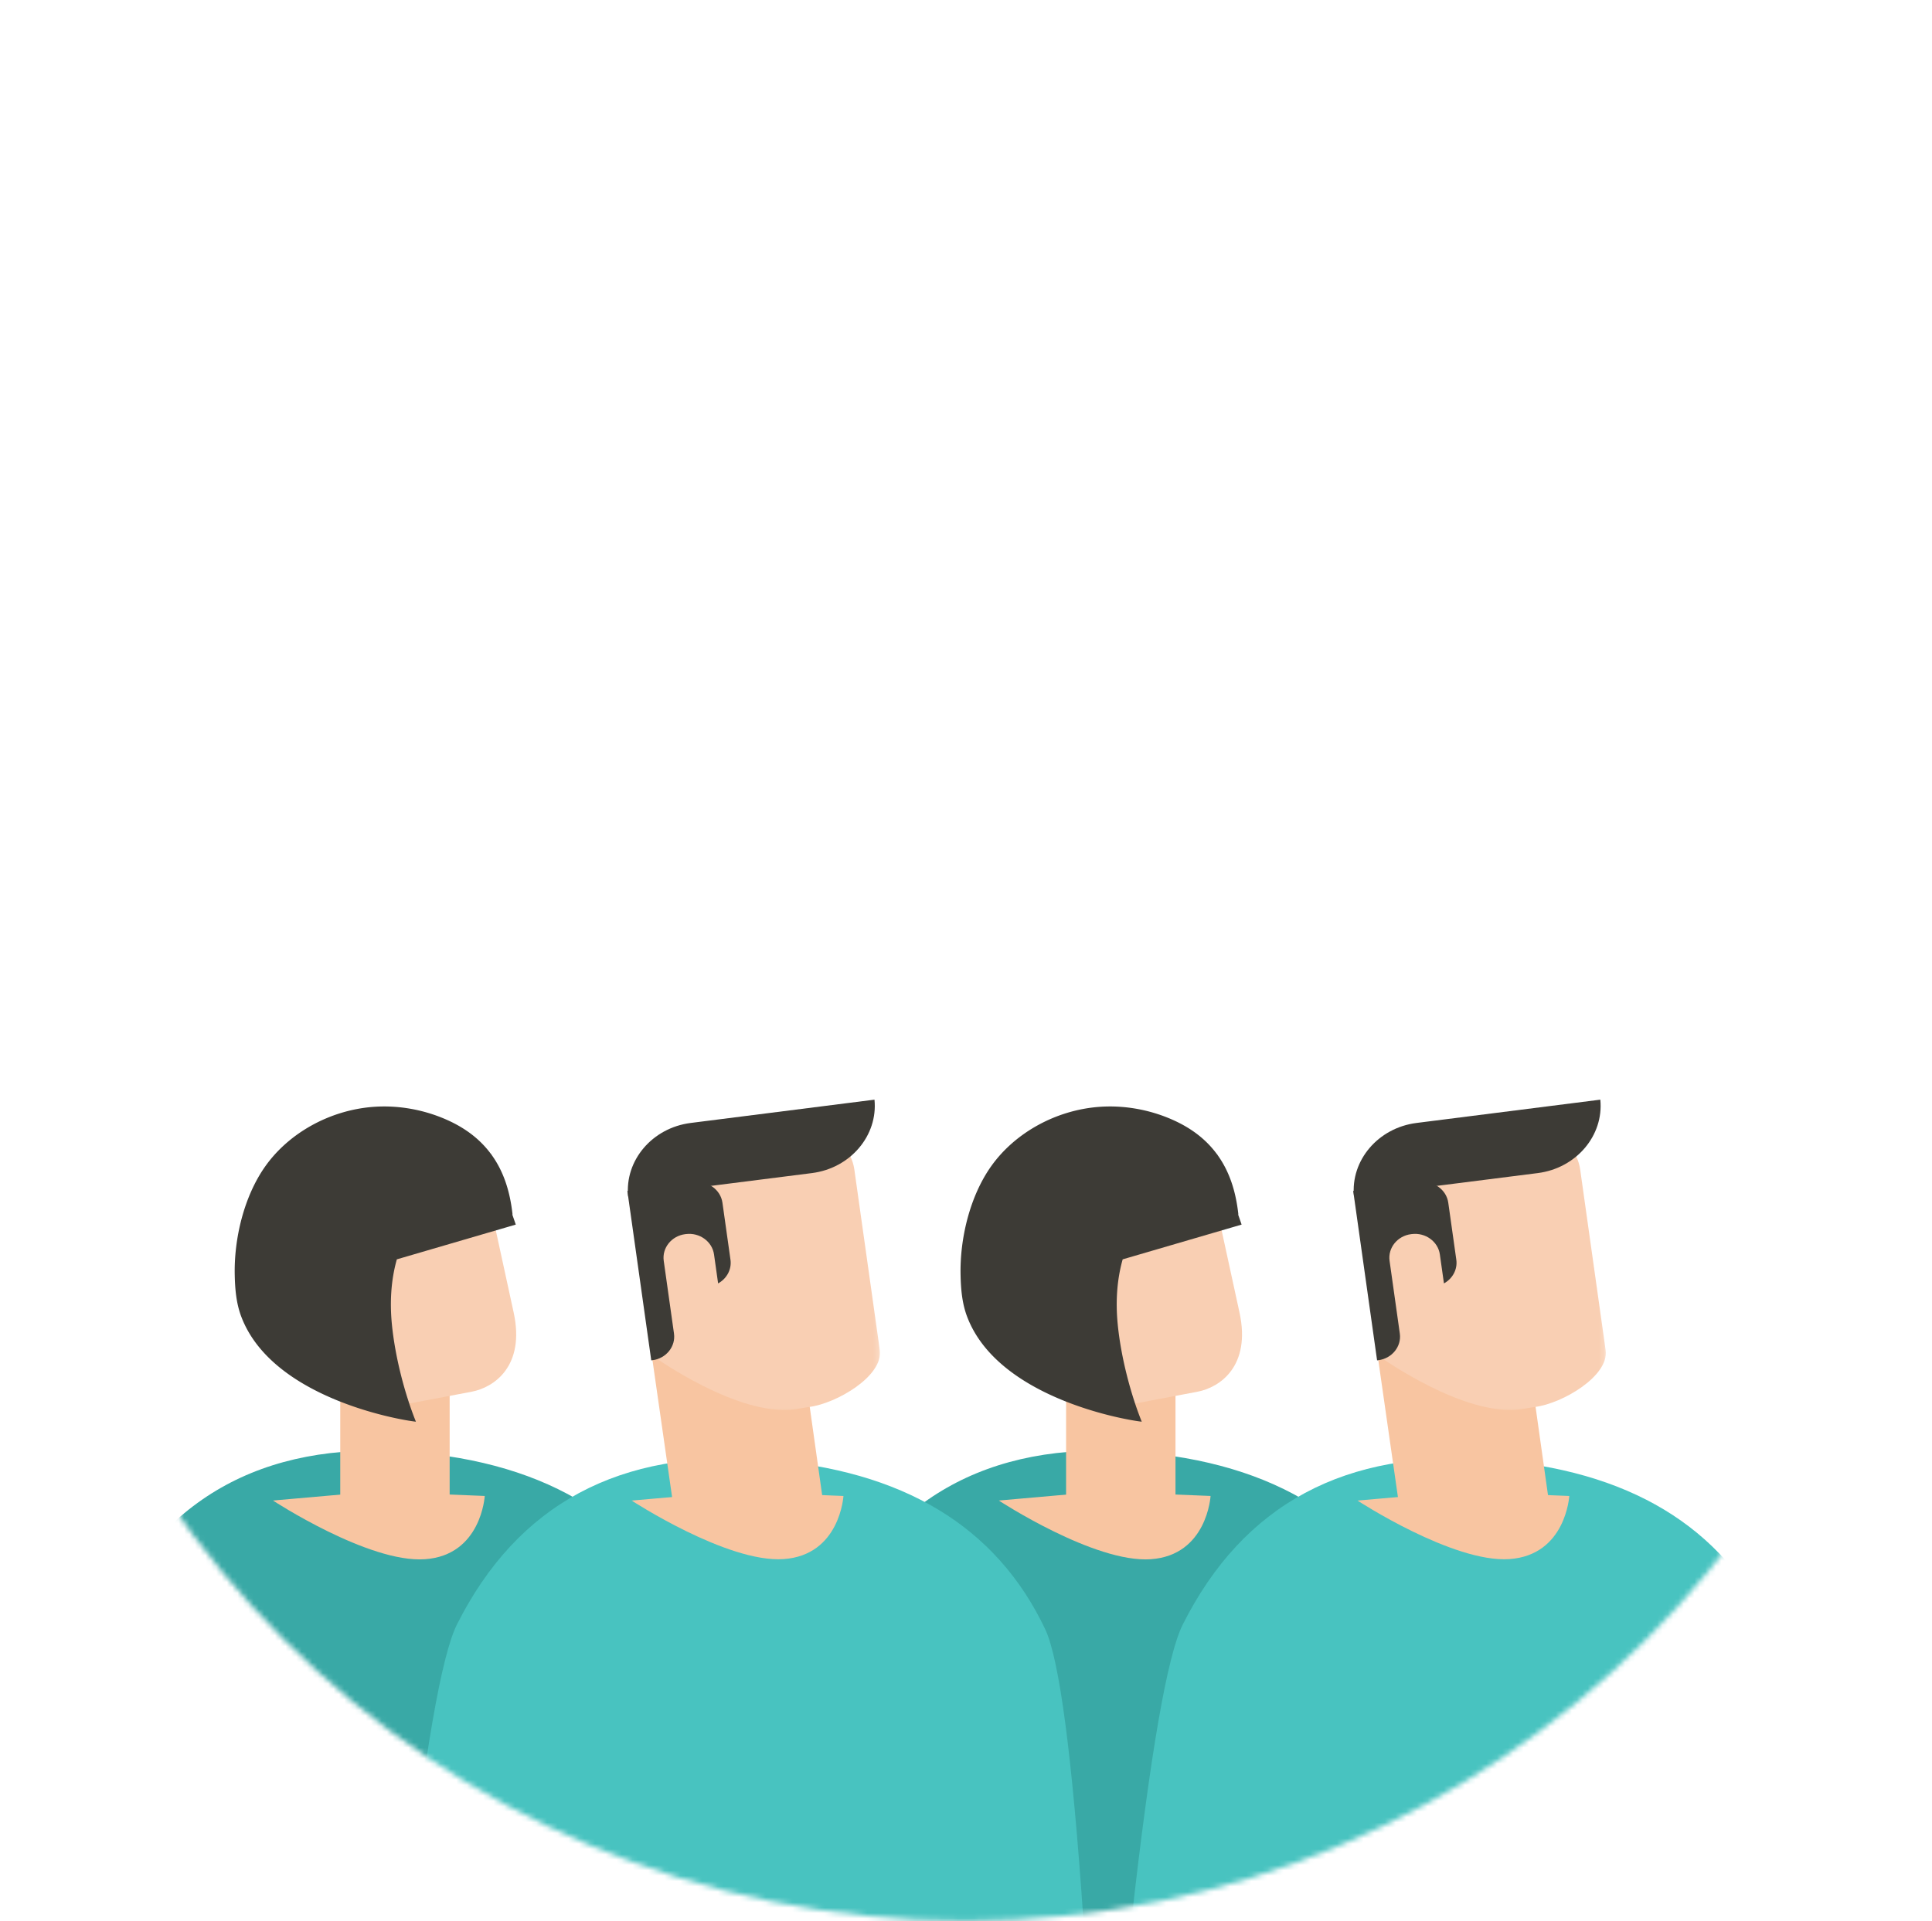 <svg xmlns="http://www.w3.org/2000/svg" xmlns:xlink="http://www.w3.org/1999/xlink" width="362" height="360" viewBox="0 0 362 360"><defs><path id="a" d="M180.818 359.952c99.687 0 180.502-80.574 180.502-179.964C361.32 80.599 280.505.026 180.818.026 81.132.026.317 80.599.317 179.988c0 99.39 80.815 179.964 180.501 179.964z"></path><path id="c" d="M.604.298h47.222v53.388H.604z"></path><path id="e" d="M0 .619h46.95v8.275H0z"></path><path id="g" d="M.604.298h47.222v53.388H.604z"></path><path id="i" d="M0 .619h46.95v8.275H0z"></path></defs><g fill="none" fill-rule="evenodd"><mask id="b" fill="#fff"><use xlink:href="#a"></use></mask><g mask="url(#b)"><path fill="#39A9A6" d="M10 360c3.15-30.89 6.043-49.205 8.678-54.945 11.029-24.021 30.31-35.021 57.846-33 26.533 1.948 44.388 13.222 53.565 33.824 2.507 5.629 4.811 23.669 6.911 54.121H10z"></path><path fill="#F8C5A1" d="M63.754 286.512h20.498V254.17H63.754z"></path><path fill="#F9CFB3" d="M60.145 230.164l5.94 27.304c.862 3.976 5.067 6.573 9.34 5.768l12.897-2.432c4.273-.802 10.108-4.817 7.922-14.86l-4.717-21.692-31.382 5.912z"></path><path fill="#3D3B36" d="M73.421 248.08c-.389-4.036-.176-8.164.936-12.093l22.285-6.513-.656-1.897a.266.266 0 0 0 .048-.006c-.472-4.335-1.675-8.06-3.922-11.165l-.038-.117-.042.009c-1.923-2.618-4.581-4.796-8.288-6.448-4.31-1.92-9.162-2.803-13.926-2.426-8.002.64-15.595 4.82-20.048 11.04-4.083 5.708-5.944 13.724-5.786 20.503.054 2.588.28 5.21 1.186 7.656 5.67 15.241 29.364 19.418 32.759 19.786-2.055-5.122-3.906-12.072-4.508-18.328"></path><path fill="#F8C5A1" d="M51.15 281.181s17.9 11.738 28.473 10.999c10.57-.74 11.204-11.857 11.204-11.857l-20.56-.823-19.117 1.681z"></path><g><path fill="#39A9A6" d="M146 360c3.15-30.89 6.043-49.205 8.678-54.945 11.029-24.021 30.31-35.021 57.846-33 26.533 1.948 44.388 13.222 53.565 33.824 2.507 5.629 4.811 23.669 6.911 54.121H146z"></path><path fill="#F8C5A1" d="M199.754 286.512h20.498V254.17h-20.498z"></path><path fill="#F9CFB3" d="M196.145 230.164l5.94 27.304c.862 3.976 5.067 6.573 9.34 5.768l12.897-2.432c4.273-.802 10.108-4.817 7.922-14.86l-4.717-21.692-31.382 5.912z"></path><path fill="#3D3B36" d="M209.421 248.08c-.389-4.036-.176-8.164.936-12.093l22.285-6.513-.656-1.897a.266.266 0 0 0 .048-.006c-.472-4.335-1.675-8.06-3.922-11.165l-.038-.117-.042.009c-1.923-2.618-4.581-4.796-8.288-6.448-4.31-1.92-9.162-2.803-13.926-2.426-8.002.64-15.595 4.82-20.048 11.04-4.083 5.708-5.944 13.724-5.786 20.503.054 2.588.28 5.21 1.186 7.656 5.67 15.241 29.364 19.418 32.759 19.786-2.055-5.122-3.906-12.072-4.508-18.328"></path><path fill="#F8C5A1" d="M187.15 281.181s17.9 11.738 28.473 10.999c10.57-.74 11.204-11.857 11.204-11.857l-20.56-.823-19.117 1.681z"></path></g><g><path fill="#48C3C0" d="M76 359.928c3.504-31.23 6.712-49.739 9.623-55.527 11.35-22.56 30.53-32.853 57.542-30.875 25.976 1.901 43.531 12.488 52.667 31.759 2.68 5.653 5.069 23.824 7.168 54.513l-127 .13z"></path><path fill="#F8C5A1" d="M154.374 282.479l-27.662 3.509-4.867-33.957 28.456 1.509z"></path><g transform="translate(117.06 211.174)"><mask id="d" fill="#fff"><use xlink:href="#c"></use></mask><path fill="#F9CFB3" d="M8.74 3.385C3.626 4.035.004 8.532.687 13.38l4.89 29.741s15.577 11.153 26.182 9.81l2.814-.461c5.112-.648 13.899-5.8 13.216-10.649L43.024 8.013C42.343 3.164 37.602-.271 32.49.376L8.74 3.386z" mask="url(#d)"></path></g><path fill="#3D3B36" d="M132.777 210.003l-1.16.147-2.2.279c-7.22.914-12.386 7.05-11.72 13.757l15.618-1.98 1.161-.146 17.657-2.238c7.222-.915 12.387-7.05 11.72-13.758l-31.076 3.94z"></path><g transform="translate(114.705 279.358)"><mask id="f" fill="#fff"><use xlink:href="#e"></use></mask><path fill="#F8C5A1" d="M-63.935 1.576s15.165 6.7 28.131 6.7c12.965 0 18.819-6.7 18.819-6.7L-40.461 0l-23.474 1.576z" mask="url(#f)"></path></g><path fill="#3D3B36" d="M130.095 221.55l-12.543 1.613 4.474 31.754.233-.03c2.555-.324 4.366-2.571 4.026-4.996l-1.921-13.628c-.34-2.425 1.47-4.673 4.026-4.997l.13-.016c2.556-.325 4.927 1.393 5.267 3.818l.766 5.428c1.597-.876 2.574-2.605 2.316-4.44l-1.507-10.688c-.342-2.423-2.71-4.14-5.267-3.818"></path><path fill="#F8C5A1" d="M118.36 281.19s17.898 11.705 28.471 10.966c10.57-.74 11.207-11.829 11.207-11.829l-20.56-.816-19.118 1.68z"></path></g><g><path fill="#48C3C0" d="M212 359.928c3.504-31.23 6.712-49.739 9.623-55.527 11.35-22.56 30.53-32.853 57.542-30.875 25.976 1.901 43.531 12.488 52.667 31.759 2.68 5.653 5.069 23.824 7.168 54.513l-127 .13z"></path><path fill="#F8C5A1" d="M290.374 282.479l-27.662 3.509-4.867-33.957 28.456 1.509z"></path><g transform="translate(253.06 211.174)"><mask id="h" fill="#fff"><use xlink:href="#g"></use></mask><path fill="#F9CFB3" d="M8.74 3.385C3.626 4.035.004 8.532.687 13.38l4.89 29.741s15.577 11.153 26.182 9.81l2.814-.461c5.112-.648 13.899-5.8 13.216-10.649L43.024 8.013C42.343 3.164 37.602-.271 32.49.376L8.74 3.386z" mask="url(#h)"></path></g><path fill="#3D3B36" d="M268.777 210.003l-1.16.147-2.2.279c-7.22.914-12.386 7.05-11.72 13.757l15.618-1.98 1.161-.146 17.657-2.238c7.222-.915 12.387-7.05 11.72-13.758l-31.076 3.94z"></path><g transform="translate(250.705 279.358)"><mask id="j" fill="#fff"><use xlink:href="#i"></use></mask><path fill="#F8C5A1" d="M-63.935 1.576s15.165 6.7 28.131 6.7c12.965 0 18.819-6.7 18.819-6.7L-40.461 0l-23.474 1.576z" mask="url(#j)"></path></g><path fill="#3D3B36" d="M266.095 221.55l-12.543 1.613 4.474 31.754.233-.03c2.555-.324 4.366-2.571 4.026-4.996l-1.921-13.628c-.34-2.425 1.47-4.673 4.026-4.997l.13-.016c2.556-.325 4.927 1.393 5.267 3.818l.766 5.428c1.597-.876 2.574-2.605 2.316-4.44l-1.507-10.688c-.342-2.423-2.71-4.14-5.267-3.818"></path><path fill="#F8C5A1" d="M254.36 281.19s17.898 11.705 28.471 10.966c10.57-.74 11.207-11.829 11.207-11.829l-20.56-.816-19.118 1.68z"></path></g></g></g></svg>